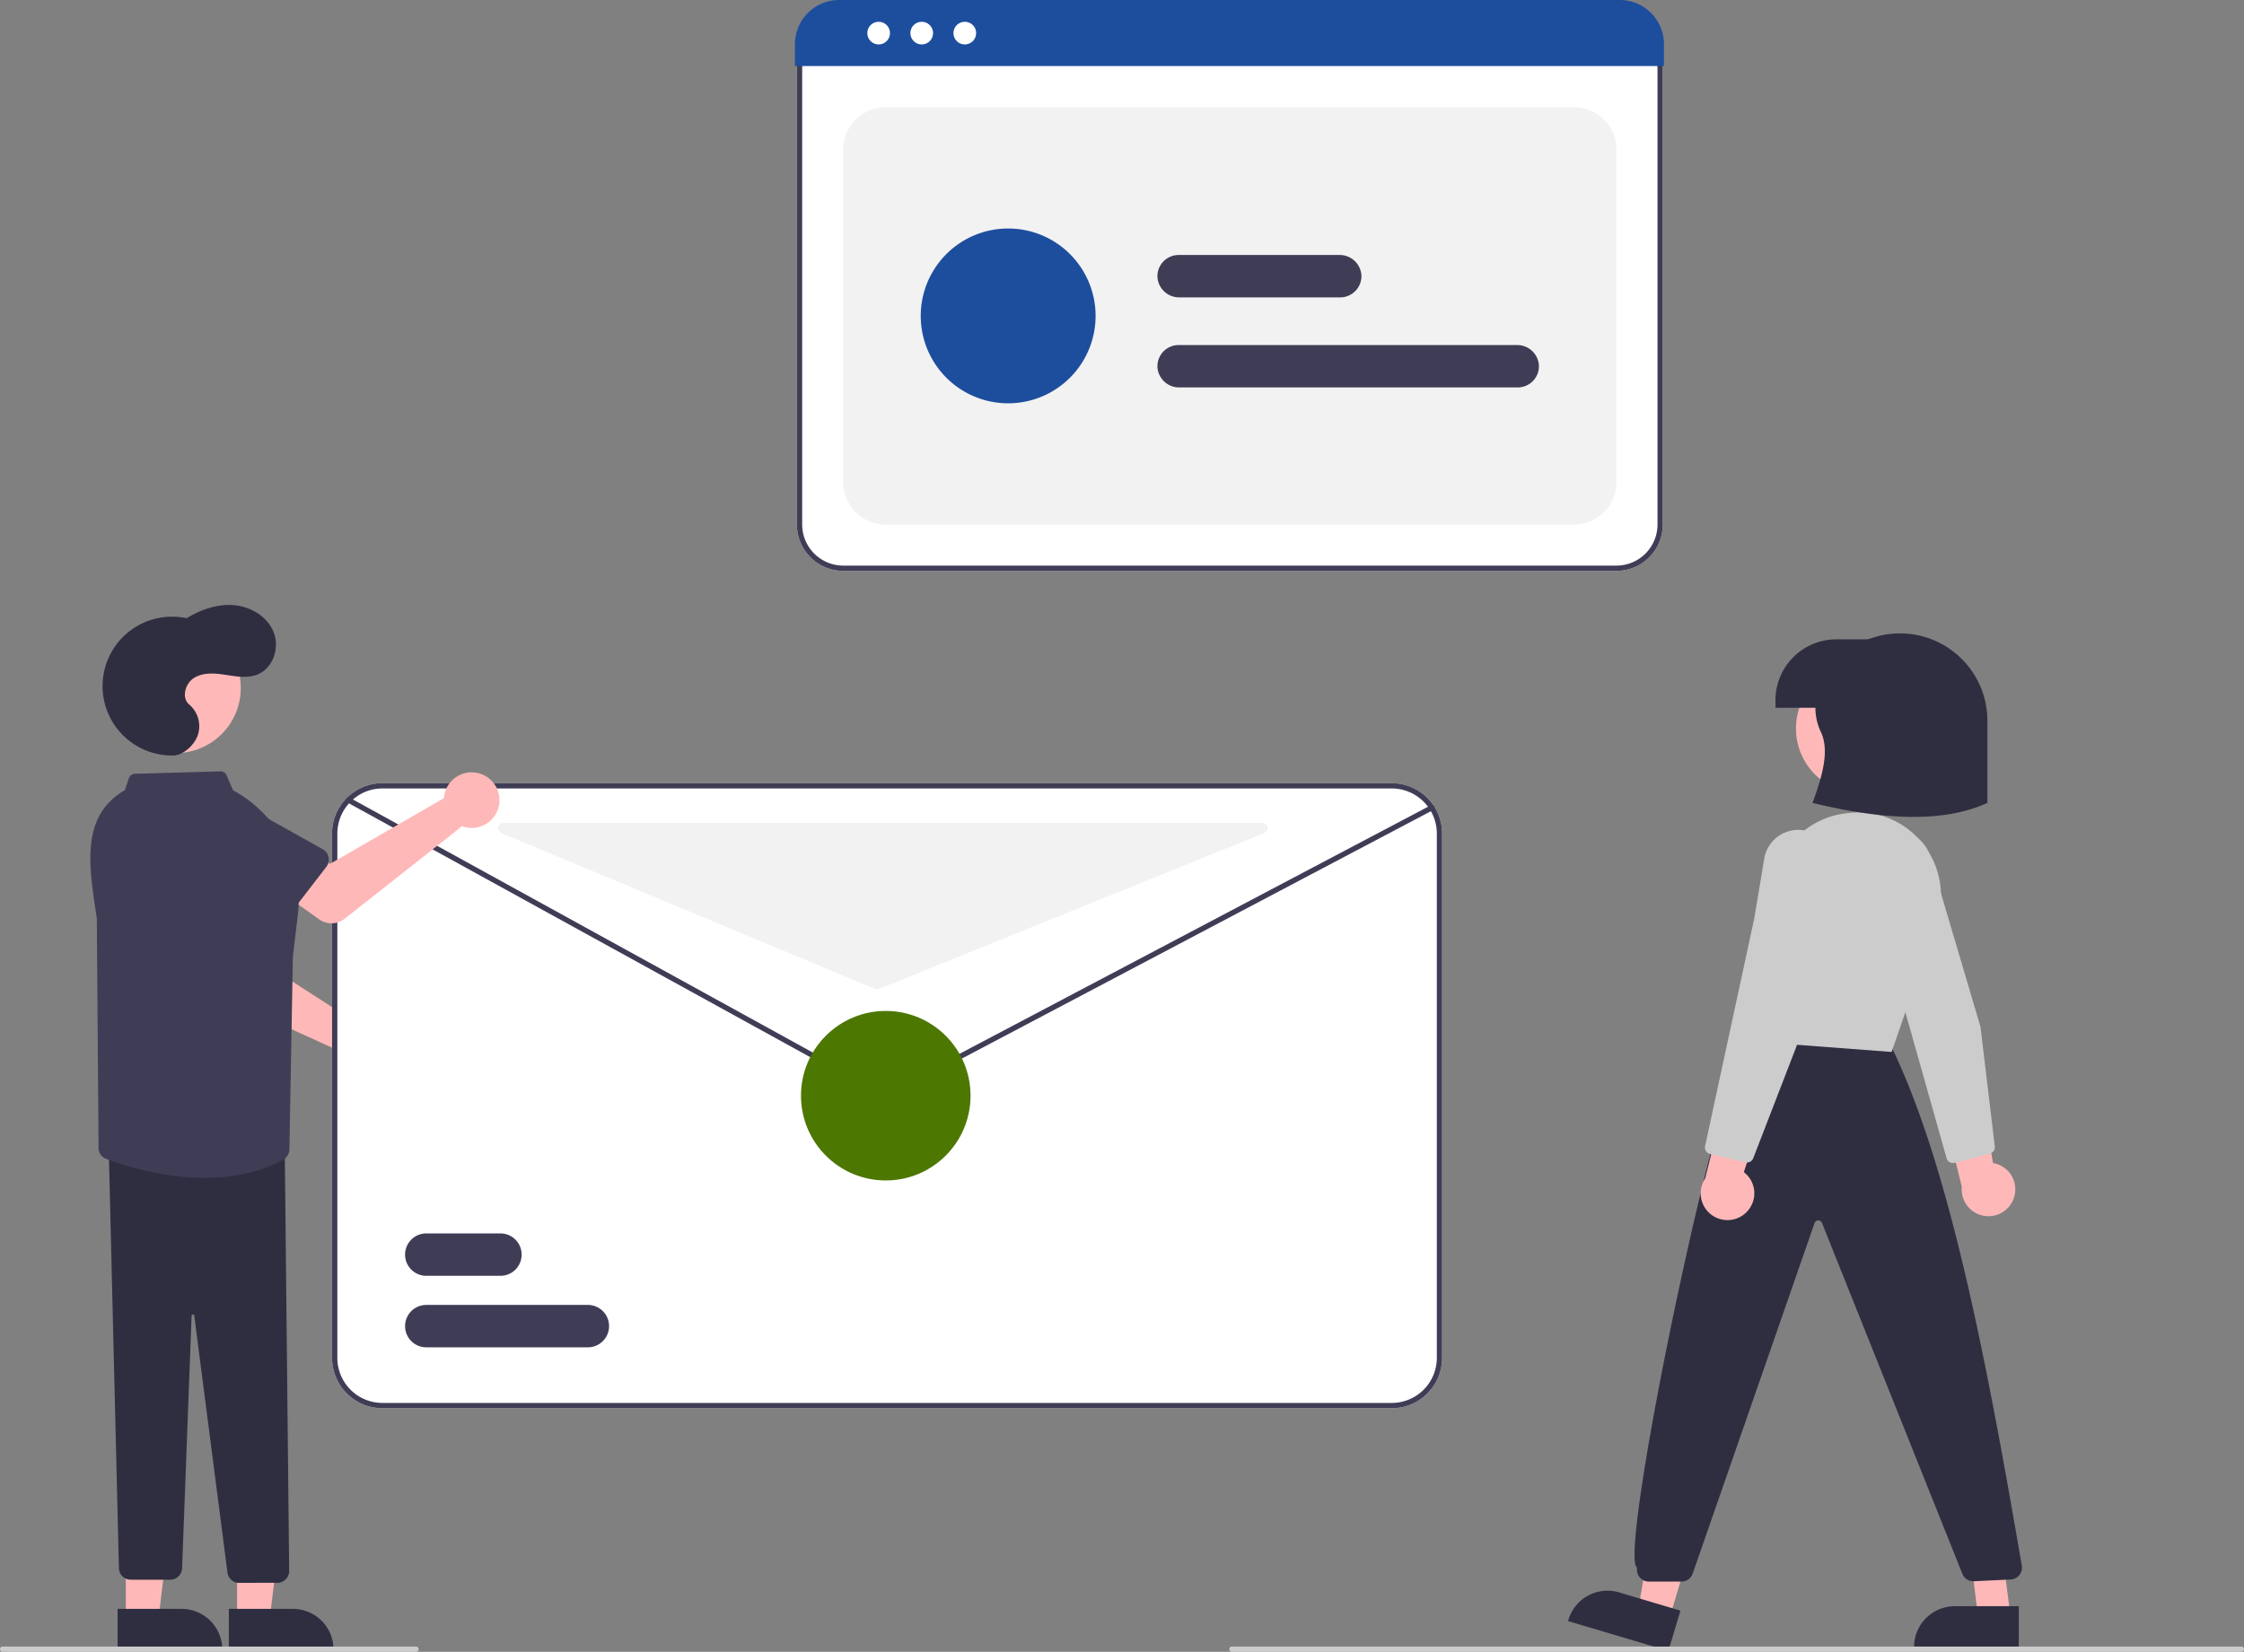 <svg xmlns="http://www.w3.org/2000/svg" width="714.243" height="525.92" viewBox="0 0 714.243 525.92">
    <rect x="0" y="0" width="714.243" height="525.92" fill="#808080" stroke="none"/>
    <g id="undraw_team_chat_re_vbq1" transform="translate(0 0)">
        <path id="Path_13" data-name="Path 13"
              d="M738.137,321.934H492.04a14.774,14.774,0,0,1-14.757-14.757V162.006a11.049,11.049,0,0,1,11.037-11.037H741.68a11.226,11.226,0,0,1,11.213,11.213V307.177A14.774,14.774,0,0,1,738.137,321.934Z"
              transform="translate(-223.644 -140.17)" fill="#fff"/>
        <path id="Path_14" data-name="Path 14"
              d="M738.137,321.934H492.04a14.774,14.774,0,0,1-14.757-14.757V162.006a11.049,11.049,0,0,1,11.037-11.037H741.68a11.226,11.226,0,0,1,11.213,11.213V307.177A14.774,14.774,0,0,1,738.137,321.934ZM488.32,152.655a9.361,9.361,0,0,0-9.35,9.35V307.177a13.085,13.085,0,0,0,13.071,13.071h246.1a13.085,13.085,0,0,0,13.071-13.071v-145a9.537,9.537,0,0,0-9.526-9.527Z"
              transform="translate(-223.644 -140.17)" fill="#3f3d56"/>
        <path id="Path_15" data-name="Path 15"
              d="M508.275,311.517H727.388a13.492,13.492,0,0,0,13.492-13.492V192.155a13.492,13.492,0,0,0-13.492-13.492H508.275a13.492,13.492,0,0,0-13.492,13.492v105.87A13.492,13.492,0,0,0,508.275,311.517Z"
              transform="translate(-226.387 -144.511)" fill="#f2f2f2"/>
        <path id="Path_16" data-name="Path 16"
              d="M753.149,159.2H476.559V152.12a14.053,14.053,0,0,1,14.118-13.956H739.031a14.053,14.053,0,0,1,14.118,13.956Z"
              transform="translate(-223.531 -138.163)" fill="#1d4e9e"/>
        <circle id="Ellipse_4" data-name="Ellipse 4" cx="3.612" cy="3.612" r="3.612"
                transform="translate(276.053 6.929)" fill="#fff"/>
        <circle id="Ellipse_5" data-name="Ellipse 5" cx="3.612" cy="3.612" r="3.612"
                transform="translate(289.764 6.929)" fill="#fff"/>
        <circle id="Ellipse_6" data-name="Ellipse 6" cx="3.612" cy="3.612" r="3.612"
                transform="translate(303.475 6.929)" fill="#fff"/>
        <path id="Path_17" data-name="Path 17"
              d="M551.861,280.092a27.828,27.828,0,1,1,27.828-27.828A27.828,27.828,0,0,1,551.861,280.092Z"
              transform="translate(-230.972 -151.686)" fill="#1d4e9e"/>
        <path id="Path_18" data-name="Path 18"
              d="M728.056,281.929h-107.7a6.905,6.905,0,0,1-6.969-6.284,6.753,6.753,0,0,1,6.731-7.208h107.67a6.925,6.925,0,0,1,7,6.313,6.753,6.753,0,0,1-6.732,7.18Z"
              transform="translate(-244.974 -158.582)" fill="#3f3d56"/>
        <path id="Path_19" data-name="Path 19"
              d="M671.557,247.929h-51.2a6.905,6.905,0,0,1-6.969-6.284,6.753,6.753,0,0,1,6.731-7.208H671.29a6.925,6.925,0,0,1,7,6.313,6.754,6.754,0,0,1-6.732,7.18Z"
              transform="translate(-244.974 -153.253)" fill="#3f3d56"/>
        <path id="Path_20" data-name="Path 20"
              d="M932.3,582.962a8.48,8.48,0,0,0-6.6-11.2l-5.084-29.7-11.431,10.7,6.581,26.564a8.526,8.526,0,0,0,16.538,3.636Z"
              transform="translate(-291.339 -201.469)" fill="#ffb8b8"/>
        <path id="Path_21" data-name="Path 21"
              d="M920.041,554.632l-11.222,2.945a2.117,2.117,0,0,1-2.564-1.465l-20.166-71.45L880,466.434a10.978,10.978,0,0,1,11.727-14.38h0a10.971,10.971,0,0,1,9.212,7.784l16.115,54.469,4.549,38.036a2.117,2.117,0,0,1-1.109,2.114A2.076,2.076,0,0,1,920.041,554.632Z"
              transform="translate(-286.676 -187.35)" fill="#ccc"/>
        <circle id="Ellipse_7" data-name="Ellipse 7" cx="20.711" cy="20.711" r="20.711"
                transform="translate(571.641 211.23)" fill="#ffb8b8"/>
        <path id="Path_22" data-name="Path 22" d="M628.3,603.136l-9.909-2.948,6.657-39.623,14.625,4.351Z"
              transform="translate(-96.924 -87.862)" fill="#ffb8b8"/>
        <path id="Path_23" data-name="Path 23"
              d="M800.306,757.928l-31.95-9.506.12-.4a12.974,12.974,0,0,1,16.136-8.736h0l19.514,5.806Z"
              transform="translate(-269.266 -232.296)" fill="#2f2e41"/>
        <path id="Path_24" data-name="Path 24" d="M756.039,603.035H745.7l-4.918-39.876h10.2Z"
              transform="translate(-116.109 -88.268)" fill="#ffb8b8"/>
        <path id="Path_25" data-name="Path 25" d="M932.306,758H898.971v-.422a12.975,12.975,0,0,1,12.975-12.975h20.36Z"
              transform="translate(-289.738 -233.216)" fill="#2f2e41"/>
        <path id="Path_26" data-name="Path 26"
              d="M808.383,702.7H798a3.8,3.8,0,0,1-3.732-4.481c-6.619-2.945,29.022-173.868,37.443-170.555l.277-.4,42.405,3.46c18.994,38.014,31.017,100.916,42.267,166.581a3.794,3.794,0,0,1-3.494,4.724l-11.663.566a3.777,3.777,0,0,1-3.707-2.381L853.115,588.512a1.209,1.209,0,0,0-1.2-.795,1.24,1.24,0,0,0-1.166.849L811.967,700.154a3.8,3.8,0,0,1-3.585,2.548Z"
              transform="translate(-273.2 -199.151)" fill="#2f2e41"/>
        <path id="Path_27" data-name="Path 27"
              d="M882.041,521.161l-.324-.024-45.149-3.408,7.919-50.368a26.371,26.371,0,0,1,22.533-22.106h0q.52-.073,1.048-.142a26.058,26.058,0,0,1,23.684,9.478,26.385,26.385,0,0,1,4.515,25.44Z"
              transform="translate(-279.958 -186.239)" fill="#ccc"/>
        <path id="Path_28" data-name="Path 28"
              d="M916.3,431.279c-14.242,6.515-33.565,5.349-55.655,0,3.057-8.373,5.439-16.461,2.737-22.4a18.082,18.082,0,0,1-.593-14.473,27.836,27.836,0,0,1,25.684-17.1h0A27.828,27.828,0,0,1,916.3,405.138Z"
              transform="translate(-283.731 -175.647)" fill="#2f2e41"/>
        <path id="Path_29" data-name="Path 29"
              d="M689.541,241.392H707.25v21.777h-37.1v-2.382a19.4,19.4,0,0,1,19.4-19.4Z"
              transform="translate(-105.037 -37.835)" fill="#2f2e41"/>
        <path id="Path_30" data-name="Path 30"
              d="M832.748,588.386a8.48,8.48,0,0,0-.584-12.99l9.428-28.621-15.113,4.1-6.636,26.551a8.526,8.526,0,0,0,12.905,10.962Z"
              transform="translate(-277.113 -202.208)" fill="#ffb8b8"/>
        <path id="Path_31" data-name="Path 31"
              d="M832.95,557.337l-11.294-2.657a2.117,2.117,0,0,1-1.578-2.5l15.669-72.569,3.16-18.957a10.978,10.978,0,0,1,17.1-7.207h0a10.971,10.971,0,0,1,4.49,11.193l-11.29,55.67L835.4,556.045a2.118,2.118,0,0,1-1.97,1.348A2.072,2.072,0,0,1,832.95,557.337Z"
              transform="translate(-277.366 -187.272)" fill="#ccc"/>
        <path id="Path_32" data-name="Path 32"
              d="M962.626,761.523H641.343a.843.843,0,0,1,0-1.687H962.626a.843.843,0,0,1,0,1.687Z"
              transform="translate(-249.226 -235.603)" fill="#ccc"/>
        <path id="Path_33" data-name="Path 33"
              d="M301.52,516.583a8.877,8.877,0,0,0-1.322.453l-35.142-22.67.485-10.148-15.22-2.733-2.6,17.882a6.746,6.746,0,0,0,3.874,7.109l43.282,19.758a8.852,8.852,0,1,0,6.648-9.65Z"
              transform="translate(-187.651 -191.975)" fill="#ffb8b8"/>
        <path id="Path_34" data-name="Path 34"
              d="M262.511,489.492l-18.847-3.479a3.795,3.795,0,0,1-2.9-4.96l6.185-18.079a10.539,10.539,0,1,1,20.716,3.887l-.671,19.034a3.795,3.795,0,0,1-4.481,3.6Z"
              transform="translate(-186.54 -187.726)" fill="#3f3d56"/>
        <path id="Path_35" data-name="Path 35"
              d="M639.136,433.857H317.853a15.929,15.929,0,0,0-7.893,2.083,15.617,15.617,0,0,0-1.661,1.088,15.992,15.992,0,0,0-6.468,12.851V616.845a16.036,16.036,0,0,0,16.022,16.022H639.136a16.037,16.037,0,0,0,16.022-16.022V449.879A16.037,16.037,0,0,0,639.136,433.857Z"
              transform="translate(-196.144 -184.51)" fill="#fff"/>
        <path id="Path_36" data-name="Path 36"
              d="M639.136,433.857H317.853a15.929,15.929,0,0,0-7.893,2.083,15.617,15.617,0,0,0-1.661,1.088,15.992,15.992,0,0,0-6.468,12.851V616.845a16.036,16.036,0,0,0,16.022,16.022H639.136a16.037,16.037,0,0,0,16.022-16.022V449.879A16.037,16.037,0,0,0,639.136,433.857Zm14.335,182.988a14.356,14.356,0,0,1-14.335,14.335H317.853a14.356,14.356,0,0,1-14.335-14.335V449.879a14.415,14.415,0,0,1,9.933-13.644c.118-.034.228-.076.346-.11a14.333,14.333,0,0,1,4.056-.582H639.136a14.356,14.356,0,0,1,14.335,14.335Z"
              transform="translate(-196.144 -184.51)" fill="#3f3d56"/>
        <path id="Path_37" data-name="Path 37"
              d="M478.955,534.132a7.578,7.578,0,0,1-3.659-.943L307.451,440.807a.843.843,0,1,1,.813-1.477L476.11,531.711a5.887,5.887,0,0,0,5.6.049l170.608-90a.843.843,0,1,1,.787,1.491l-170.609,90A7.582,7.582,0,0,1,478.955,534.132Z"
              transform="translate(-196.956 -185.351)" fill="#3f3d56"/>
        <path id="Path_38" data-name="Path 38"
              d="M359.754,617.348H336.143a6.746,6.746,0,1,1,0-13.492h23.611a6.746,6.746,0,1,1,0,13.492Z"
              transform="translate(-200.465 -211.155)" fill="#3f3d56"/>
        <path id="Path_39" data-name="Path 39"
              d="M387.582,644.348H336.143a6.746,6.746,0,1,1,0-13.492h51.439a6.746,6.746,0,1,1,0,13.492Z"
              transform="translate(-200.465 -215.387)" fill="#3f3d56"/>
        <circle id="Ellipse_8" data-name="Ellipse 8" cx="26.984" cy="26.984" r="26.984"
                transform="translate(254.947 321.867)" fill="#4c7700"/>
        <path id="Path_40" data-name="Path 40"
              d="M365.584,452.079,484.5,501.695a1.687,1.687,0,0,0,1.282.007l122.6-49.616a1.687,1.687,0,0,0-.633-3.25H366.234a1.687,1.687,0,0,0-.649,3.243Z"
              transform="translate(-205.974 -186.858)" fill="#f2f2f2"/>
        <path id="Path_41" data-name="Path 41"
              d="M334.157,436.6a8.875,8.875,0,0,0-.2,1.383l-36.224,20.9-8.8-5.069L279.54,466.1l14.715,10.488a6.746,6.746,0,0,0,8.094-.2L339.7,446.922a8.852,8.852,0,1,0-5.545-10.323Z"
              transform="translate(-192.65 -183.869)" fill="#ffb8b8"/>
        <path id="Path_42" data-name="Path 42"
              d="M293.212,462.279,281.5,477.453a3.795,3.795,0,0,1-5.738.314L262.513,464a10.539,10.539,0,1,1,12.924-16.65l16.623,9.3a3.795,3.795,0,0,1,1.151,5.63Z"
              transform="translate(-189.343 -186.278)" fill="#3f3d56"/>
        <circle id="Ellipse_9" data-name="Ellipse 9" cx="20.711" cy="20.711" r="20.711"
                transform="translate(35.214 198.349)" fill="#ffb8b8"/>
        <path id="Path_43" data-name="Path 43" d="M89.5,604.035H99.843l4.918-39.876H89.5Z"
              transform="translate(-14.028 -88.425)" fill="#ffb8b8"/>
        <path id="Path_44" data-name="Path 44" d="M262.878,745.608h20.36a12.975,12.975,0,0,1,12.975,12.975V759H262.879Z"
              transform="translate(-190.039 -233.373)" fill="#2f2e41"/>
        <path id="Path_45" data-name="Path 45" d="M47.5,604.035H57.843l4.918-39.876H47.5Z"
              transform="translate(-7.446 -88.425)" fill="#ffb8b8"/>
        <path id="Path_46" data-name="Path 46" d="M220.878,745.608h20.36a12.975,12.975,0,0,1,12.975,12.975V759H220.879Z"
              transform="translate(-183.456 -233.373)" fill="#2f2e41"/>
        <path id="Path_47" data-name="Path 47"
              d="M255.305,706.537,244.76,624.948a.415.415,0,0,0-.427-.394.4.4,0,0,0-.415.406l-3.03,80.4a3.783,3.783,0,0,1-3.792,3.652H224.573a3.772,3.772,0,0,1-3.793-3.7l-3.251-133.965,56.04.56,1.4,134.4a3.8,3.8,0,0,1-1.331,2.8,3.743,3.743,0,0,1-2.917.877l-12.143.034a3.8,3.8,0,0,1-3.27-3.479Z"
              transform="translate(-182.931 -206.06)" fill="#2f2e41"/>
        <path id="Path_48" data-name="Path 48"
              d="M215.613,552.762a3.792,3.792,0,0,1-2.395-2.977l-.559-73.625c-2.477-16.393-5.406-32.456,8.927-40.762l1.263-3.789a2.117,2.117,0,0,1,1.94-1.441l27.189-.777a2.09,2.09,0,0,1,2,1.276L256,435.388l.718.409a39.981,39.981,0,0,1,19.9,39.473l-1.555,13.125-1.1,61.337a3.827,3.827,0,0,1-1.992,3.278c-7.9,4.325-16.649,5.8-24.929,5.8C233.123,558.814,220.545,554.636,215.613,552.762Z"
              transform="translate(-181.845 -183.81)" fill="#3f3d56"/>
        <path id="Path_49" data-name="Path 49"
              d="M237.825,414.5a22.1,22.1,0,1,1,4.141-43.7c4.555-2.765,9.85-4.626,15.157-4.153s10.556,3.624,12.541,8.569-.147,11.463-5.082,13.473c-3.164,1.288-6.737.664-10.113.144s-7.06-.859-10,.884-4.259,6.413-1.628,8.591a9.055,9.055,0,0,1,2.6,9.968C244.121,411.7,240.511,414.444,237.825,414.5Z"
              transform="translate(-182.574 -173.964)" fill="#2f2e41"/>
        <path id="Path_50" data-name="Path 50"
              d="M308.892,761.523H177.343a.843.843,0,0,1,0-1.687H308.892a.843.843,0,0,1,0,1.687Z"
              transform="translate(-176.5 -235.603)" fill="#ccc"/>
    </g>
</svg>
